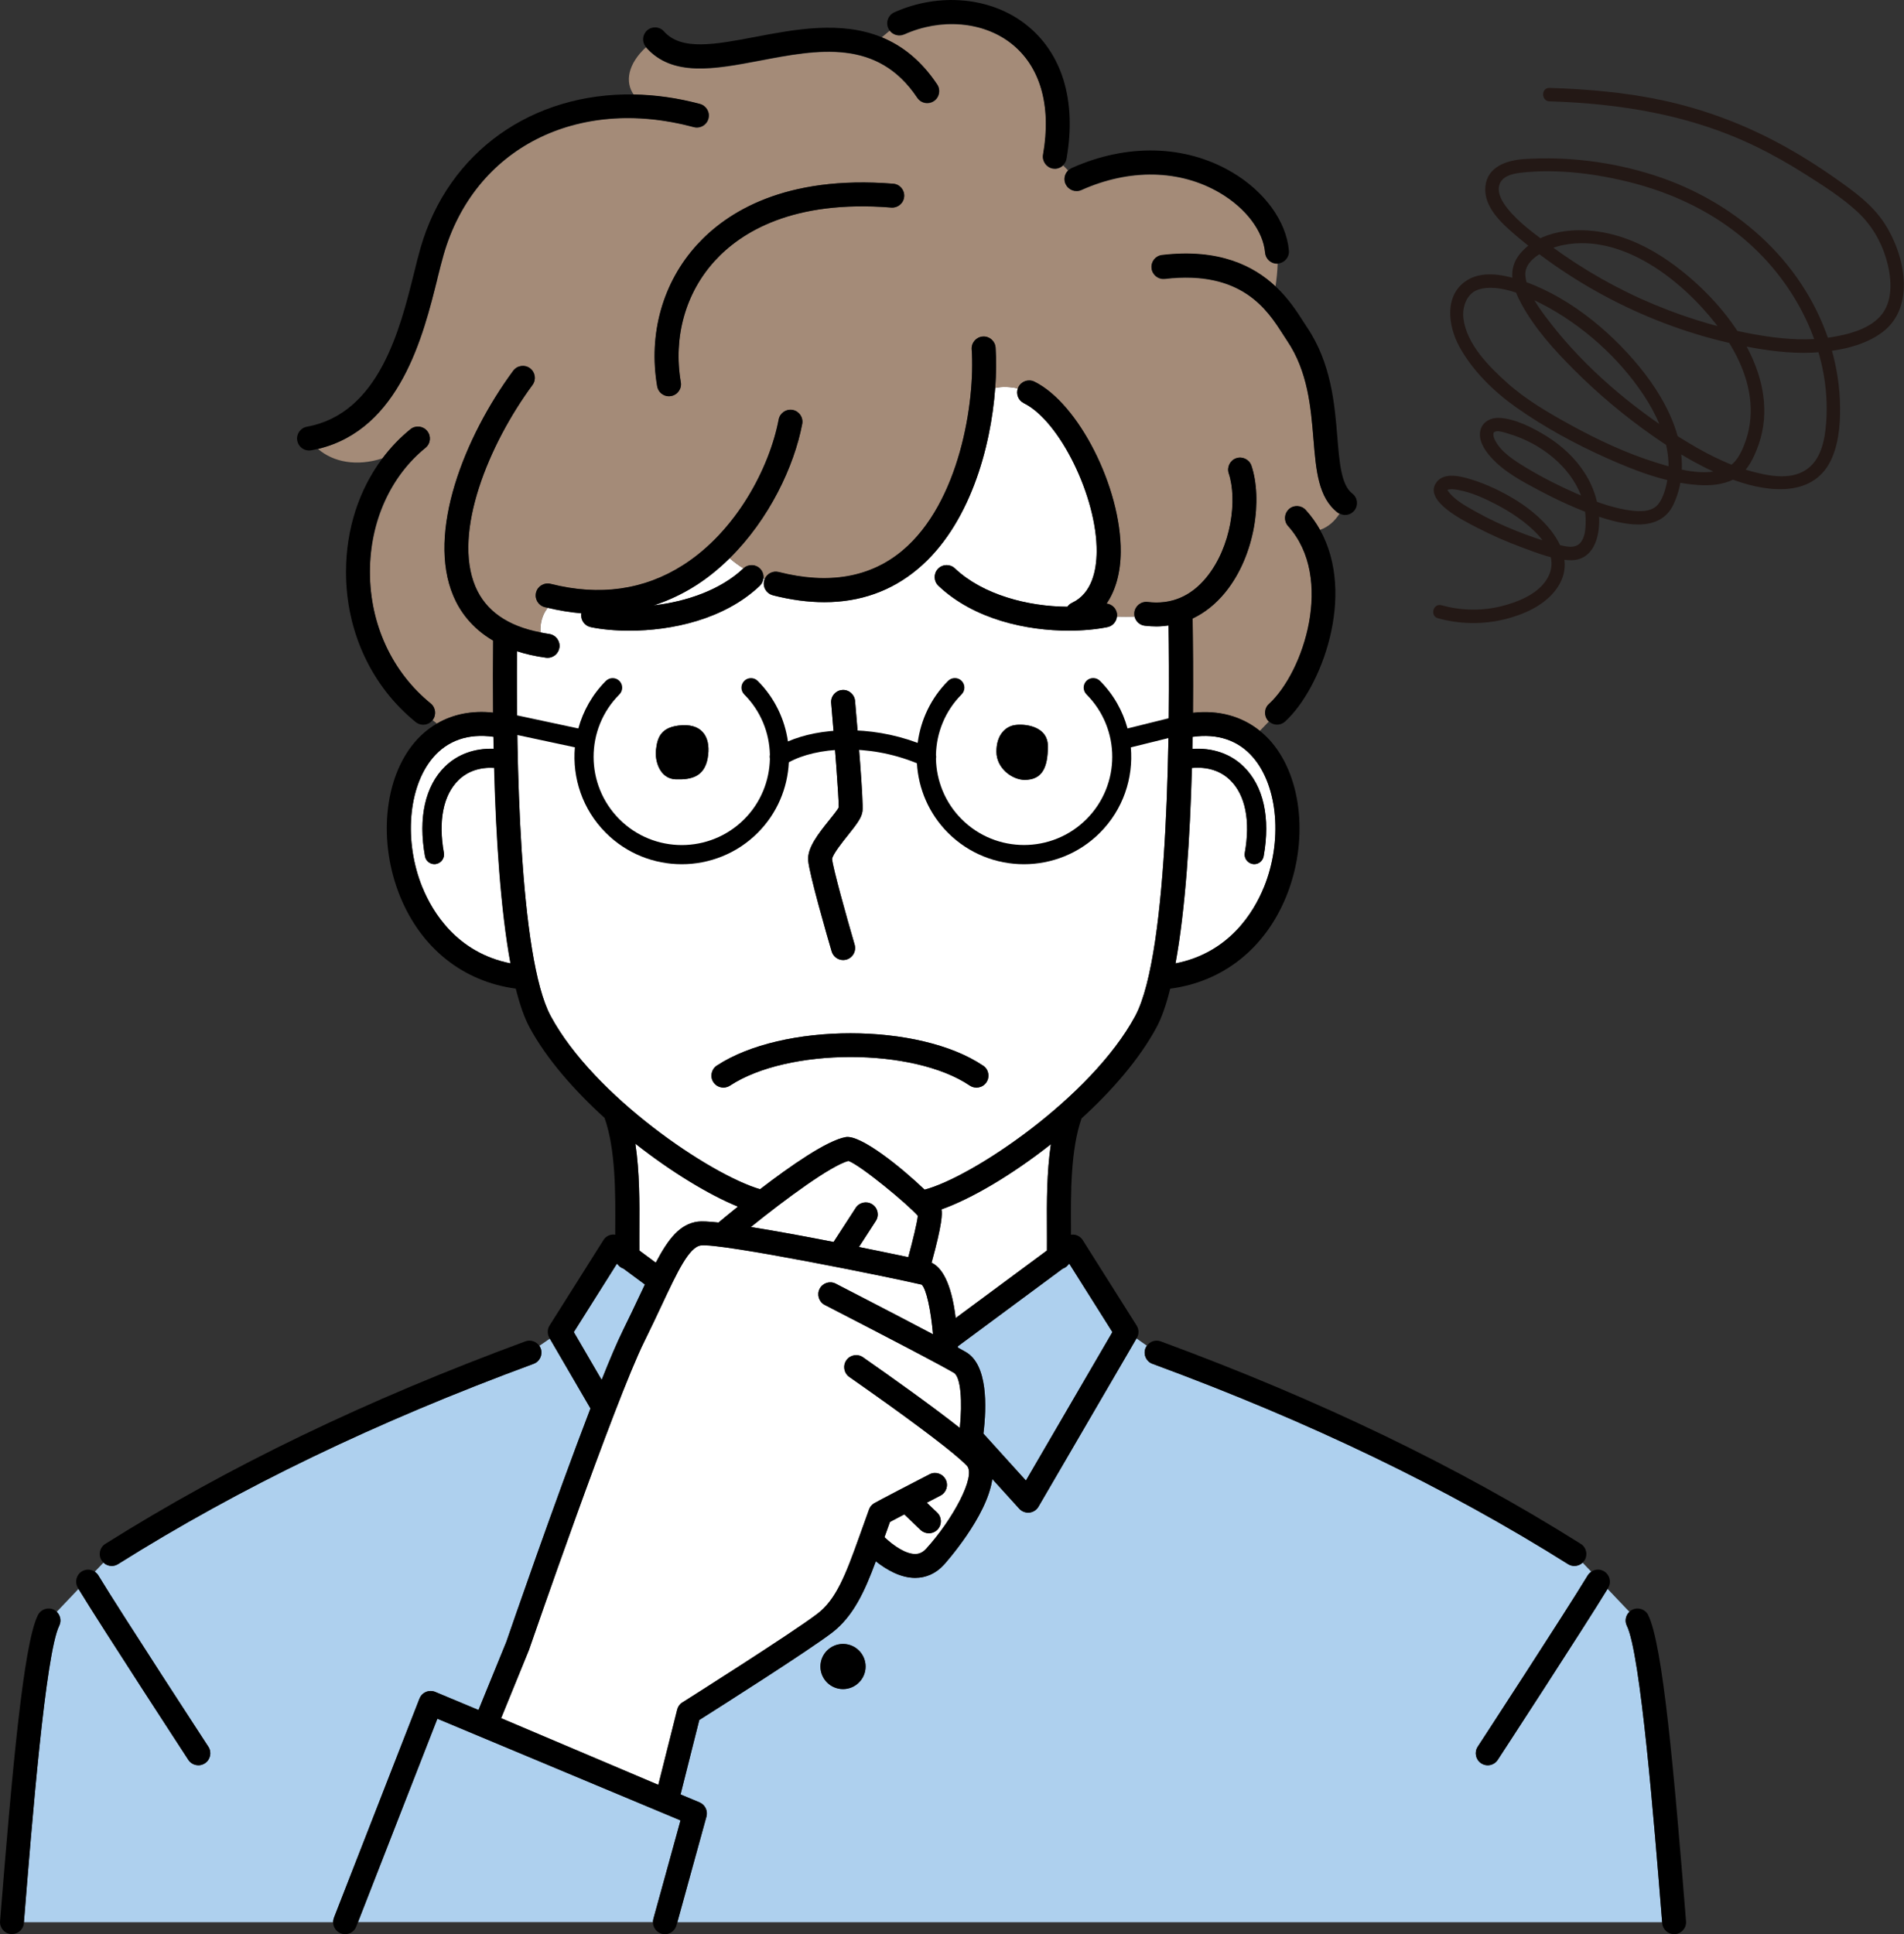 <?xml version="1.0" encoding="UTF-8"?>
<svg xmlns="http://www.w3.org/2000/svg" id="_レイヤー_2" data-name="レイヤー 2" width="112.17mm" height="113.93mm" viewBox="0 0 317.96 322.95">
  <rect x="0" y="0" width="317.96" height="322.95" fill="#333333" stroke="none"/>
  <defs>
    <style>
      .cls-1 {
        fill: #aed0ee;
      }

      .cls-1, .cls-2, .cls-3, .cls-4, .cls-5 {
        stroke-width: 0px;
      }

      .cls-2 {
        fill: #231815;
      }

      .cls-3 {
        fill: #000;
      }

      .cls-4 {
        fill: #a48b78;
      }

      .cls-5 {
        fill: #fff;
      }
    </style>
  </defs>
  <g id="_レイヤー_1-2" data-name="レイヤー 1">
    <g>
      <g>
        <path class="cls-5" d="M106.77,205.18c0,1.27-.02,2.49,0,3.62l2.74,2.03c2.12-4.03,4.03-6.44,7-6.85.65-.09,1.88-.02,3.48.15.77-.64,1.89-1.58,3.24-2.66-4.82-1.97-11.09-5.75-17.13-10.51.72,4.72.7,9.84.67,14.22Z"></path>
        <path class="cls-5" d="M159.6,220.08l15.24-11.28c.01-1.13,0-2.35,0-3.62-.03-4.35-.04-9.43.66-14.13-6.54,5.16-13.34,9.14-18.27,10.88.15.69.13,2.44-1.65,8.91,1.58.73,3.27,3.07,4.03,9.24Z"></path>
        <path class="cls-5" d="M211.06,148.16c3.12-7.67,2.38-16.78-1.77-21.66-2.46-2.9-5.95-4.07-10.14-3.47-.01.66-.02,1.34-.04,2.01,3.36-.22,6.36.79,8.57,2.95,3.31,3.24,4.5,8.55,3.34,14.97-.14.77-.81,1.32-1.57,1.32-.09,0-.19,0-.29-.03-.87-.16-1.45-.99-1.29-1.86.96-5.34.1-9.65-2.43-12.12-1.63-1.59-3.83-2.28-6.41-2.04-.31,11.45-1.08,23.6-2.74,32.62,8.99-1.76,13.09-8.58,14.76-12.7Z"></path>
        <path class="cls-5" d="M76.54,130.28c-2.53,2.47-3.39,6.77-2.43,12.12.16.87-.42,1.7-1.29,1.86-.1.02-.19.03-.29.03-.76,0-1.43-.54-1.57-1.32-1.16-6.42.03-11.74,3.34-14.97,2.12-2.07,4.95-3.08,8.13-2.97-.01-.67-.03-1.34-.04-2-4.17-.59-7.64.6-10.1,3.48-4.15,4.88-4.89,13.99-1.77,21.66,1.67,4.11,5.76,10.91,14.71,12.69-1.65-8.97-2.42-21.06-2.73-32.64-2.39-.13-4.44.56-5.97,2.06Z"></path>
        <path class="cls-5" d="M186.52,102.92c-.08.86-.7,1.61-1.59,1.79-1.8.36-4.02.59-6.46.59-6.99,0-15.8-1.83-21.77-7.49-.8-.76-.84-2.03-.08-2.83.76-.8,2.03-.84,2.83-.08,4.66,4.42,12.2,6.37,18.79,6.41.19-.28.45-.51.78-.66,3.35-1.57,4.09-5.51,4.11-8.53.08-9.11-6.17-21.86-12.17-24.8-.93-.45-1.33-1.53-.99-2.47-1.19-.27-2.61-.36-3.78-.08-.73,10.01-4.31,23.04-12.97,30.27-4.4,3.67-9.61,5.51-15.56,5.51-2.72,0-5.59-.38-8.61-1.15-1.07-.27-1.72-1.36-1.45-2.43.03-.11.07-.21.11-.31-.08-.03-.15-.06-.23-.1-.04.46-.24.91-.61,1.26-5.96,5.65-14.78,7.49-21.77,7.49-2.45,0-4.67-.22-6.46-.59-1.06-.22-1.75-1.24-1.57-2.3-1.84-.16-3.71-.46-5.62-.92-.9,1.09-1.31,2.62-1.2,4.09.48.09.94.19,1.45.26,1.09.15,1.86,1.15,1.72,2.25-.14,1-.99,1.73-1.98,1.73-.09,0-.18,0-.27-.02-1.8-.24-3.41-.61-4.84-1.08-.13,17.04.33,51.09,5.63,60.92,7.21,13.36,26.58,26.44,34.96,28.91,5.05-3.88,11.17-8.14,14.29-8.7,2.5-.46,9.33,5.08,13.19,8.77,7.96-2.08,27.84-15.42,35.16-28.97,5.77-10.7,5.8-50.08,5.58-65.23-.67.09-1.34.16-2.03.16-.64,0-1.29-.04-1.95-.12-.86-.1-1.51-.74-1.7-1.53-.93.02-1.91.03-2.95,0ZM138.48,136.95c.55-.69,1.36-1.7,1.59-2.13.03-1.58-.71-11.03-1.26-17.44-.1-1.1.72-2.07,1.82-2.17,1.09-.11,2.07.72,2.17,1.82.44,5.04,1.43,16.91,1.24,18.4-.14,1.1-.93,2.14-2.43,4.02-.83,1.04-2.57,3.21-2.65,3.97.12,1.44,2.37,9.56,3.77,14.32.31,1.06-.3,2.17-1.36,2.48-.19.05-.38.08-.56.08-.87,0-1.66-.57-1.92-1.44-.62-2.12-3.73-12.84-3.92-15.19-.17-2.12,1.7-4.46,3.51-6.72ZM118.18,126.58c-.56,3.09-2.71,3.63-5.33,3.54-2.64-.09-3.54-3.03-3.3-4.96.23-1.93.74-3.88,4.39-4.07,3.65-.19,4.79,2.4,4.24,5.49ZM164.72,180.71c-.62.92-1.86,1.16-2.78.54-9.41-6.36-30.37-6.35-40.04.01-.34.22-.72.33-1.1.33-.65,0-1.29-.32-1.67-.9-.61-.92-.35-2.16.57-2.77,10.94-7.2,33.8-7.19,44.47.01.92.62,1.16,1.86.54,2.78ZM171.09,130.21c-2.05-.02-4.69-1.92-4.69-4.71s1.48-4.13,2.96-4.42c1.48-.28,5.63,0,5.63,3.51s-.92,5.63-3.9,5.61Z"></path>
        <path class="cls-5" d="M109.13,101.09c5.53-.63,11.22-2.59,15.01-6.18,0,0,.01,0,.02-.01-.75-.46-1.52-1.01-2.3-1.69-1.72,1.7-3.6,3.24-5.65,4.55-2.26,1.44-4.63,2.54-7.08,3.34Z"></path>
        <path class="cls-1" d="M159.96,225c.54.29.99.55,1.34.75,3.67,2.12,3.49,9.09,2.93,13.62l7.1,7.84,14.44-24.79-7.19-11.41-.13.1c-.24.34-.58.59-.98.73l-17.51,12.96c0,.07,0,.13,0,.21Z"></path>
        <path class="cls-1" d="M104.02,222.18c1.06-2.14,2-4.15,2.84-5.91.29-.62.57-1.21.85-1.79l-3.57-2.64c-.4-.14-.74-.39-.98-.73l-.13-.1-7.19,11.41,4.66,8c1.38-3.47,2.61-6.35,3.54-8.23Z"></path>
        <path class="cls-1" d="M272.1,269.13l-3.64-3.83c-4.05,6.64-18.19,28.33-18.34,28.55-.38.59-1.02.91-1.68.91-.38,0-.75-.1-1.09-.33-.92-.6-1.18-1.84-.58-2.77.14-.22,14.5-22.22,18.37-28.6.16-.26.36-.46.6-.62l-1.45-1.52c-.38.36-.87.55-1.38.55-.36,0-.73-.1-1.06-.31-20.34-12.79-43.04-23.73-69.39-33.44-1.04-.38-1.57-1.53-1.18-2.57.06-.17.15-.31.25-.45l-1.74-1.22-16.37,28.1c-.32.55-.89.92-1.52.98-.64.06-1.26-.17-1.69-.65l-4.5-4.96c-.84,6.29-7.97,14.2-8.07,14.31-1.31,1.44-2.97,2.2-4.8,2.2h-.01c-2.5,0-4.86-1.41-6.57-2.77-1.84,4.98-3.76,9.21-7.34,11.94-3.98,3.04-18.74,12.41-22.14,14.56l-3.13,12.43,3.17,1.32c.93.39,1.42,1.41,1.16,2.38l-4.86,17.63h164.45c-1.35-16.85-3.61-44.86-5.89-49.48-.4-.81-.2-1.74.42-2.33ZM140.78,282.03c-2.08,0-3.77-1.69-3.77-3.77s1.69-3.77,3.77-3.77,3.77,1.69,3.77,3.77-1.69,3.77-3.77,3.77Z"></path>
        <path class="cls-1" d="M70.07,283.61c.2-.5.59-.9,1.08-1.11.5-.21,1.06-.21,1.55,0l7.22,3.02,4.65-11.39c.59-1.72,8.11-23.52,14.05-38.96l-6.79-11.66-1.77,1.21c.09.13.17.28.23.43.38,1.04-.15,2.19-1.19,2.57-26.35,9.71-49.04,20.65-69.39,33.44-.33.21-.7.31-1.06.31-.51,0-1-.19-1.38-.55l-1.45,1.52c.23.16.44.36.6.62,3.87,6.38,18.23,28.38,18.37,28.6.6.92.34,2.16-.58,2.77-.34.22-.72.33-1.09.33-.65,0-1.29-.32-1.68-.91-.14-.22-14.29-21.91-18.34-28.54l-3.64,3.83c.62.59.82,1.52.42,2.33-2.28,4.63-4.54,32.63-5.89,49.48h51.64c0-.24.04-.48.13-.72l14.29-36.61Z"></path>
        <path class="cls-4" d="M82.35,118.97c-.04-4.31-.03-8.39.01-12.02-3.64-2.13-5.6-4.99-6.64-7.45-4.47-10.55,1.8-26.49,9.99-37.61.66-.89,1.91-1.08,2.8-.42.89.66,1.08,1.91.42,2.8-7.28,9.87-13.37,24.62-9.53,33.67,1.71,4.04,5.38,6.59,10.87,7.64-.1-1.47.3-3,1.2-4.09-.17-.04-.34-.07-.51-.11-1.07-.27-1.72-1.36-1.45-2.43.27-1.07,1.36-1.72,2.43-1.45,8.17,2.07,15.61,1.03,22.11-3.12,8.93-5.7,14.46-16.33,15.98-24.33.21-1.09,1.26-1.8,2.34-1.59,1.09.21,1.8,1.25,1.59,2.34-1.33,7.03-5.48,15.89-12.11,22.41.78.68,1.55,1.24,2.3,1.69.8-.75,2.06-.71,2.81.09.41.44.58,1.01.53,1.57.08.03.15.07.23.1.39-.88,1.36-1.38,2.32-1.13,8.32,2.12,15.26.92,20.63-3.55,9.58-7.99,12.2-24.88,11.6-33.64-.08-1.1.76-2.06,1.86-2.13,1.1-.08,2.06.76,2.13,1.86.13,1.96.12,4.25-.06,6.72,1.17-.28,2.6-.19,3.78.08.02-.07.04-.14.08-.2.49-.99,1.69-1.4,2.68-.91,7.36,3.61,14.5,17.69,14.41,28.43-.03,3.49-.86,6.41-2.36,8.62.83.1,1.54.71,1.72,1.58.04.19.04.38.02.57,1.04.02,2.02.02,2.95,0-.05-.22-.07-.45-.04-.69.13-1.1,1.12-1.88,2.23-1.75,3.89.47,7.2-.91,9.82-4.12,4.16-5.1,5.17-12.98,3.71-17.36-.35-1.05.22-2.18,1.27-2.53,1.04-.35,2.18.22,2.53,1.27,1.83,5.5.69,14.92-4.4,21.16-1.59,1.95-3.42,3.39-5.43,4.34.07,4.23.12,9.7.06,15.74,4.29-.47,8.13.57,11.16,3.01l1.51-1.56s-.07-.05-.09-.08c-.74-.82-.69-2.08.13-2.83,5.78-5.27,10.98-21.05,3.19-29.69-.74-.82-.68-2.08.14-2.82.82-.74,2.08-.67,2.82.15.92,1.02,1.7,2.12,2.35,3.27,1.43-.49,2.47-1.49,3.25-2.69-.09-.05-.19-.08-.28-.15-3.26-2.5-3.62-7.03-4.05-12.28-.43-5.29-.92-11.29-4.41-16.44-.22-.33-.45-.69-.71-1.09-2.57-4.02-6.88-10.74-19.7-9.23-1.1.13-2.09-.66-2.22-1.75s.66-2.09,1.75-2.22c9.55-1.12,15.31,1.83,18.93,5.23.19-1.21.33-2.62.36-3.8-.03,0-.06,0-.09,0-1.03,0-1.9-.79-1.99-1.83-.31-3.61-3.21-7.44-7.56-10-6.65-3.91-15.08-4.08-23.12-.47-1.01.45-2.19,0-2.64-1.01-.35-.79-.15-1.68.44-2.25l-.84-.86c-.37.35-.86.57-1.38.57-.11,0-.23-.01-.35-.03-1.09-.19-1.81-1.23-1.62-2.32,1.44-8.18-.47-14.79-5.36-18.6-4.7-3.66-11.7-4.24-17.83-1.49-.88.39-1.89.1-2.43-.65-.37.3-.83.69-1.36,1.14,3.4,1.38,6.58,3.82,9.29,7.88.61.92.37,2.16-.55,2.77-.34.23-.73.34-1.11.34-.65,0-1.28-.31-1.66-.89-6.65-9.95-16.63-8.05-26.28-6.21-7.51,1.43-14.61,2.78-19-2.2-.02-.02-.03-.04-.04-.06-3.04,2.81-3.54,5.81-2.05,7.92,3.6.06,7.31.57,11.08,1.58,1.07.29,1.7,1.38,1.41,2.45-.29,1.07-1.38,1.7-2.45,1.41-19.5-5.24-36.68,3.53-41.78,21.33-.33,1.16-.67,2.53-1.04,3.99-2.35,9.46-6.24,25.13-19.93,28.4,2.51,2.2,6.47,2.97,10.77,1.56,1.35-1.79,2.9-3.42,4.65-4.84.86-.7,2.12-.57,2.81.29.7.86.57,2.12-.29,2.81-5.81,4.72-9.28,12.47-9.28,20.74,0,8.71,3.7,16.71,10.15,21.94.85.69.98,1.93.31,2.78l.73.57c2.7-1.57,5.89-2.21,9.39-1.83ZM116.42,40.85c4.98-5.45,14.7-11.63,32.75-10.18,1.1.09,1.92,1.05,1.83,2.15-.09,1.1-1.05,1.92-2.15,1.83-16.43-1.33-25.1,4.1-29.47,8.89-4.9,5.36-6.97,12.75-5.68,20.27.19,1.09-.54,2.12-1.63,2.31-.11.02-.23.03-.34.03-.96,0-1.8-.69-1.97-1.66-1.5-8.75.93-17.37,6.67-23.65Z"></path>
        <path class="cls-1" d="M113.66,303.95l-40.61-16.98-13.26,33.97h49.26c0-.18.01-.36.06-.54l4.54-16.46Z"></path>
        <path class="cls-5" d="M142.9,201.68c.6-.93,1.84-1.19,2.77-.59.93.6,1.19,1.84.59,2.77l-2.82,4.35c3.26.65,6.15,1.25,8.24,1.7.77-2.83,1.48-5.75,1.6-6.91-1.78-2-9.52-8.41-11.59-9.16-2.92.77-10.47,6.33-16.31,11.04,4.15.66,9.13,1.58,13.82,2.5l3.69-5.69Z"></path>
        <path class="cls-5" d="M113.97,284.23c.18-.11,18.25-11.53,22.52-14.79,3.15-2.4,4.72-6.49,7.03-12.96l.32-.89c.4-1.13.83-2.32,1.28-3.57.15-.42.45-.78.83-1.02.59-.36,7.24-3.81,9.27-4.85.98-.51,2.19-.12,2.69.86.51.98.12,2.19-.86,2.69-.69.36-1.48.76-2.29,1.19l1.73,1.65c.8.76.83,2.03.07,2.83-.39.41-.92.62-1.45.62-.5,0-.99-.18-1.38-.55l-2.72-2.6c-1,.52-1.86.97-2.4,1.26-.32.88-.62,1.73-.91,2.55,1.57,1.5,3.58,2.81,5.12,2.81h0c.71,0,1.29-.28,1.85-.89,4.39-4.82,8.39-12.16,6.79-13.86-.25-.27-.61-.61-1.08-1.02,0,0,0,0,0,0-2.88-2.54-9.35-7.35-18.2-13.55l-.36-.25c-.9-.64-1.11-1.89-.48-2.79.64-.9,1.88-1.12,2.79-.48l.34.24c4.23,2.96,11.19,7.9,15.81,11.55.44-4.31.19-8.52-1-9.21-.52-.3-1.3-.73-2.25-1.25,0,0,0,0,0,0-6.03-3.26-19.17-10.01-19.3-10.08-.98-.5-1.37-1.71-.86-2.69.51-.98,1.71-1.37,2.69-.86.11.06,9.65,4.97,16.24,8.45-.35-4.03-1.11-7.56-1.88-8.29-4.88-1.15-33.64-6.99-36.88-6.55-1.99.27-3.91,4.37-6.57,10.03-.84,1.78-1.79,3.81-2.87,5.99-4.95,9.98-19.13,51.11-19.27,51.52-.01.04-.03.07-.04.1l-4.61,11.3,26.25,11.13,3.16-12.59c.12-.5.44-.93.87-1.2Z"></path>
        <path class="cls-3" d="M265.14,263.05c-3.87,6.38-18.23,28.38-18.37,28.6-.6.92-.34,2.16.58,2.77.34.22.72.33,1.09.33.65,0,1.29-.32,1.68-.91.14-.22,14.29-21.91,18.34-28.55.03-.06.07-.12.1-.17.57-.94.27-2.17-.67-2.75-.69-.42-1.52-.37-2.15.06-.23.16-.44.36-.6.62Z"></path>
        <path class="cls-3" d="M275.26,269.69c-.49-.99-1.69-1.4-2.68-.91-.19.09-.34.21-.48.35-.62.59-.82,1.52-.42,2.33,2.28,4.63,4.54,32.64,5.89,49.49,0,.05,0,.11.01.16.08,1.05.96,1.84,1.99,1.84.05,0,.11,0,.16,0,1.1-.09,1.92-1.05,1.83-2.15-2.01-25.04-3.87-46.17-6.31-51.1Z"></path>
        <path class="cls-3" d="M192.46,227.72c26.35,9.71,49.04,20.65,69.39,33.44.33.21.7.31,1.06.31.51,0,1-.19,1.38-.55.12-.11.23-.24.32-.38.59-.93.31-2.17-.63-2.76-20.58-12.94-43.52-24-70.14-33.81-.87-.32-1.81,0-2.32.73-.1.14-.18.29-.25.45-.38,1.04.15,2.19,1.18,2.57Z"></path>
        <path class="cls-3" d="M33.13,294.75c.37,0,.75-.11,1.09-.33.92-.6,1.19-1.84.58-2.77-.14-.22-14.5-22.22-18.37-28.6-.16-.26-.36-.46-.6-.62-.63-.42-1.46-.47-2.15-.06-.94.57-1.25,1.8-.67,2.75.03.05.07.12.1.17,4.05,6.64,18.19,28.32,18.34,28.54.38.59,1.02.91,1.68.91Z"></path>
        <path class="cls-3" d="M9.48,269.13c-.14-.14-.3-.26-.48-.35-.99-.49-2.19-.08-2.68.91-2.43,4.93-4.29,26.05-6.31,51.09-.09,1.1.73,2.07,1.83,2.15.05,0,.11,0,.16,0,1.03,0,1.91-.79,1.99-1.84,0-.05,0-.11.01-.16,1.35-16.85,3.61-44.86,5.89-49.48.4-.81.2-1.74-.42-2.33Z"></path>
        <path class="cls-3" d="M19.72,261.16c20.35-12.79,43.04-23.73,69.39-33.44,1.04-.38,1.57-1.53,1.19-2.57-.06-.16-.14-.3-.23-.43-.51-.74-1.46-1.07-2.34-.75-26.61,9.81-49.55,20.87-70.14,33.81-.94.59-1.22,1.82-.63,2.76.09.14.2.27.32.38.38.36.87.55,1.38.55.36,0,.73-.1,1.06-.31Z"></path>
        <path class="cls-3" d="M140.78,274.49c-2.08,0-3.77,1.69-3.77,3.77s1.69,3.77,3.77,3.77,3.77-1.69,3.77-3.77-1.69-3.77-3.77-3.77Z"></path>
        <path class="cls-3" d="M140.8,160.3c.19,0,.38-.03.56-.08,1.06-.31,1.67-1.42,1.36-2.48-1.39-4.76-3.65-12.88-3.77-14.32.08-.76,1.81-2.93,2.65-3.97,1.5-1.88,2.3-2.91,2.43-4.02.19-1.49-.81-13.37-1.24-18.4-.1-1.1-1.08-1.93-2.17-1.82-1.1.09-1.92,1.06-1.82,2.17.56,6.41,1.29,15.86,1.26,17.44-.23.44-1.04,1.45-1.59,2.13-1.81,2.26-3.68,4.6-3.51,6.72.19,2.35,3.29,13.06,3.92,15.19.25.87,1.05,1.44,1.92,1.44Z"></path>
        <path class="cls-3" d="M129.06,99.39c3.02.77,5.89,1.15,8.61,1.15,5.95,0,11.17-1.84,15.56-5.51,8.67-7.23,12.25-20.26,12.97-30.27.18-2.47.19-4.75.06-6.72-.07-1.1-1.04-1.94-2.13-1.86-1.1.08-1.93,1.03-1.86,2.13.6,8.77-2.02,25.65-11.6,33.64-5.36,4.47-12.3,5.67-20.63,3.55-.96-.24-1.93.26-2.32,1.13-.04.1-.09.2-.11.31-.27,1.07.38,2.16,1.45,2.43Z"></path>
        <path class="cls-3" d="M126.89,10.09c9.65-1.84,19.63-3.74,26.28,6.21.39.58,1.02.89,1.66.89.38,0,.77-.11,1.11-.34.92-.61,1.17-1.86.55-2.77-2.71-4.06-5.89-6.49-9.29-7.88-6.79-2.76-14.46-1.3-21.06-.04-6.64,1.26-12.37,2.36-15.25-.91-.73-.83-1.99-.91-2.82-.18-.81.71-.9,1.94-.22,2.76.02.02.03.04.04.06,4.39,4.98,11.48,3.63,19,2.2Z"></path>
        <path class="cls-3" d="M177.94,30.69c.45,1.01,1.64,1.46,2.64,1.01,8.04-3.61,16.46-3.44,23.12.47,4.35,2.56,7.25,6.39,7.56,10,.09,1.04.96,1.83,1.99,1.83.03,0,.06,0,.09,0,.03,0,.06,0,.08,0,1.1-.1,1.92-1.06,1.82-2.16-.42-4.88-4.07-9.9-9.52-13.1-7.78-4.57-17.54-4.82-26.78-.67-.22.1-.4.24-.57.39-.59.57-.79,1.46-.44,2.25Z"></path>
        <path class="cls-3" d="M194.05,42.57c-1.1.13-1.88,1.12-1.75,2.22s1.12,1.88,2.22,1.75c12.83-1.5,17.13,5.22,19.7,9.23.25.39.49.76.71,1.09,3.48,5.16,3.97,11.15,4.41,16.44.43,5.25.8,9.78,4.05,12.28.09.07.19.1.28.15.3.16.61.26.94.26.6,0,1.19-.27,1.59-.78.67-.88.51-2.13-.37-2.8-1.85-1.42-2.15-5.13-2.5-9.43-.45-5.49-1.01-12.33-5.08-18.36-.2-.3-.42-.64-.65-1-1-1.57-2.42-3.77-4.6-5.82-3.63-3.39-9.38-6.35-18.93-5.23Z"></path>
        <path class="cls-3" d="M215.24,85.01c-.82.74-.88,2-.14,2.82,7.79,8.64,2.59,24.42-3.19,29.69-.82.74-.88,2.01-.13,2.83.03.03.06.05.09.08.39.37.88.57,1.38.57s.96-.17,1.35-.52c6.03-5.49,11.95-21.14,5.81-32.06-.64-1.15-1.42-2.24-2.35-3.27-.74-.82-2.01-.89-2.82-.15Z"></path>
        <path class="cls-3" d="M170.98,67.32c5.99,2.94,12.25,15.69,12.17,24.8-.03,3.03-.76,6.96-4.11,8.53-.33.15-.59.39-.78.66-6.59-.04-14.13-1.99-18.79-6.41-.8-.76-2.07-.73-2.83.08-.76.8-.73,2.07.08,2.83,5.97,5.65,14.78,7.49,21.77,7.49,2.44,0,4.67-.22,6.46-.59.89-.18,1.51-.93,1.59-1.79.02-.19.02-.38-.02-.57-.18-.87-.89-1.48-1.72-1.58,1.5-2.21,2.33-5.12,2.36-8.62.09-10.73-7.04-24.81-14.41-28.43-.99-.49-2.19-.08-2.68.91-.03.07-.05.13-.08.2-.34.95.06,2.02.99,2.47Z"></path>
        <path class="cls-3" d="M111.72,66.16c.11,0,.23,0,.34-.03,1.09-.19,1.82-1.22,1.63-2.31-1.29-7.52.78-14.91,5.68-20.27,4.38-4.79,13.04-10.21,29.47-8.89,1.1.08,2.07-.73,2.15-1.83.09-1.1-.73-2.07-1.83-2.15-18.05-1.45-27.77,4.73-32.75,10.18-5.74,6.28-8.17,14.9-6.67,23.65.17.97,1.01,1.66,1.97,1.66Z"></path>
        <path class="cls-3" d="M150.99,5.71c6.14-2.75,13.14-2.16,17.83,1.49,4.89,3.81,6.8,10.41,5.36,18.6-.19,1.09.54,2.12,1.62,2.32.12.02.23.03.35.03.53,0,1.02-.22,1.38-.57.29-.28.51-.65.58-1.09,1.7-9.71-.73-17.68-6.84-22.44-5.85-4.56-14.46-5.33-21.93-1.99-1.01.45-1.46,1.64-1.01,2.64.06.13.13.25.21.36.54.75,1.55,1.04,2.43.65Z"></path>
        <path class="cls-3" d="M73.02,46.53c.36-1.46.7-2.84,1.04-3.99,5.1-17.8,22.29-26.58,41.78-21.33,1.07.28,2.16-.35,2.45-1.41.29-1.07-.35-2.16-1.41-2.45-3.77-1.01-7.49-1.52-11.08-1.58-16.79-.28-30.93,9.44-35.59,25.68-.35,1.22-.7,2.64-1.07,4.13-2.32,9.35-5.83,23.48-17.89,25.67-1.09.2-1.81,1.24-1.61,2.33.18.97,1.02,1.64,1.97,1.64.12,0,.24-.01.36-.03.39-.07.76-.15,1.13-.24,13.68-3.27,17.58-18.94,19.93-28.4Z"></path>
        <path class="cls-3" d="M71.92,117.45c-6.45-5.24-10.15-13.23-10.15-21.94s3.47-16.02,9.28-20.74c.86-.7.99-1.96.29-2.81-.7-.86-1.96-.99-2.81-.29-1.75,1.42-3.3,3.05-4.65,4.84-3.93,5.22-6.1,11.86-6.1,19,0,9.92,4.24,19.05,11.63,25.05.37.3.82.45,1.26.45.58,0,1.16-.25,1.55-.74,0-.01.01-.02.02-.03.67-.86.53-2.09-.31-2.78Z"></path>
        <path class="cls-3" d="M98.66,104.71c1.8.37,4.02.59,6.46.59,6.99,0,15.8-1.84,21.77-7.49.36-.35.56-.8.61-1.26.05-.56-.12-1.13-.53-1.57-.76-.8-2.01-.83-2.81-.09,0,0-.01,0-.02.01-3.79,3.59-9.48,5.55-15.01,6.18,2.45-.79,4.81-1.89,7.08-3.34,2.05-1.31,3.93-2.85,5.65-4.55,6.62-6.53,10.78-15.39,12.11-22.41.21-1.08-.51-2.13-1.59-2.34-1.08-.2-2.13.51-2.34,1.59-1.51,8.01-7.04,18.64-15.98,24.33-6.5,4.14-13.93,5.19-22.11,3.12-1.07-.27-2.16.38-2.43,1.45-.27,1.07.38,2.16,1.45,2.43.17.04.34.07.51.11,1.91.46,3.78.76,5.62.92-.18,1.06.5,2.09,1.57,2.3Z"></path>
        <path class="cls-3" d="M164.18,177.94c-10.67-7.21-33.53-7.21-44.47-.01-.92.61-1.18,1.85-.57,2.77.38.58,1.02.9,1.67.9.38,0,.76-.11,1.1-.33,9.67-6.36,30.62-6.37,40.04-.01.92.62,2.16.38,2.78-.54.62-.92.38-2.16-.54-2.78Z"></path>
        <path class="cls-3" d="M113.94,121.1c-3.65.19-4.16,2.14-4.39,4.07-.23,1.93.66,4.88,3.3,4.96,2.62.09,4.77-.45,5.33-3.54.56-3.09-.58-5.68-4.24-5.49Z"></path>
        <path class="cls-3" d="M169.36,121.09c-1.48.28-2.96,1.62-2.96,4.42s2.64,4.69,4.69,4.71c2.98.02,3.9-2.1,3.9-5.61s-4.15-3.8-5.63-3.51Z"></path>
        <path class="cls-3" d="M116.82,300.94l-3.17-1.32,3.13-12.43c3.4-2.15,18.15-11.53,22.14-14.56,3.58-2.73,5.5-6.96,7.34-11.94,1.71,1.36,4.07,2.77,6.57,2.77h.01c1.83,0,3.49-.76,4.8-2.2.09-.1,7.23-8.02,8.07-14.31l4.5,4.96c.43.47,1.05.71,1.69.65.63-.07,1.2-.43,1.52-.98l16.37-28.1.06-.09c.38-.64.36-1.44-.04-2.07l-8.99-14.25c-.3-.47-.78-.8-1.32-.9-.22-.04-.44-.03-.65,0,0-.33,0-.66,0-.99-.04-5.87-.08-13.16,1.76-18.43,5.11-4.66,9.66-9.91,12.51-15.18.89-1.64,1.65-3.86,2.3-6.49,8.8-1.15,15.83-6.7,19.37-15.38,3.71-9.12,2.71-19.71-2.43-25.76-.61-.72-1.28-1.36-1.98-1.92-3.03-2.44-6.86-3.49-11.16-3.01.06-6.04,0-11.51-.06-15.74,2.01-.95,3.84-2.4,5.43-4.34,5.09-6.24,6.24-15.66,4.4-21.16-.35-1.05-1.49-1.61-2.53-1.27-1.05.35-1.61,1.48-1.27,2.53,1.46,4.38.46,12.26-3.71,17.36-2.62,3.21-5.93,4.59-9.82,4.12-1.11-.13-2.09.65-2.23,1.75-.03.24,0,.47.04.69.19.79.84,1.43,1.7,1.53.66.08,1.31.12,1.95.12.69,0,1.37-.06,2.03-.16.22,15.14.19,54.53-5.58,65.23-7.31,13.55-27.2,26.89-35.16,28.97-3.85-3.68-10.69-9.22-13.19-8.77-3.13.56-9.25,4.83-14.29,8.7-8.38-2.47-27.75-15.55-34.96-28.91-5.31-9.83-5.76-43.88-5.63-60.92,1.43.47,3.04.84,4.84,1.08.09.01.18.02.27.02.99,0,1.84-.73,1.98-1.73.15-1.09-.62-2.1-1.72-2.25-.5-.07-.97-.17-1.45-.26-5.49-1.05-9.15-3.6-10.87-7.64-3.84-9.05,2.25-23.8,9.53-33.67.66-.89.47-2.14-.42-2.8-.89-.65-2.14-.47-2.8.42-8.2,11.12-14.47,27.06-9.99,37.61,1.04,2.46,3,5.32,6.64,7.45-.04,3.63-.05,7.71-.01,12.02-3.5-.38-6.69.25-9.39,1.83-1.37.8-2.61,1.83-3.7,3.11-5.14,6.05-6.14,16.64-2.43,25.76,3.53,8.66,10.54,14.21,19.31,15.38.66,2.63,1.42,4.84,2.31,6.49,2.81,5.2,7.39,10.44,12.53,15.11,0,0,0,.01,0,.02,1.85,5.27,1.81,12.6,1.77,18.48,0,.34,0,.67,0,.99-.22-.03-.44-.04-.65,0-.55.1-1.03.43-1.32.9l-8.99,14.25c-.4.63-.41,1.43-.04,2.07l.07.13,6.79,11.66c-5.94,15.44-13.46,37.23-14.05,38.96l-4.65,11.39-7.22-3.02c-.5-.21-1.06-.21-1.55,0-.5.21-.89.61-1.08,1.11l-14.29,36.61c-.09.24-.13.48-.13.72,0,.8.48,1.56,1.27,1.87.24.09.48.14.73.14.8,0,1.56-.48,1.86-1.27l.28-.73,13.26-33.97,40.61,16.98-4.54,16.46c-.05.18-.06.36-.06.53,0,.88.57,1.68,1.46,1.93,1.07.3,2.17-.33,2.46-1.4l.15-.53,4.86-17.63c.27-.97-.23-1.99-1.16-2.38ZM199.04,128.24c2.59-.24,4.79.45,6.41,2.04,2.53,2.47,3.39,6.77,2.43,12.12-.16.87.42,1.7,1.29,1.86.1.02.19.03.29.03.76,0,1.43-.54,1.57-1.32,1.16-6.42-.03-11.74-3.34-14.97-2.21-2.16-5.21-3.17-8.57-2.95.01-.67.03-1.34.04-2.01,4.19-.6,7.68.58,10.14,3.47,4.15,4.88,4.89,13.99,1.77,21.66-1.68,4.12-5.77,10.94-14.76,12.7,1.66-9.02,2.43-21.18,2.74-32.62ZM70.54,148.16c-3.12-7.67-2.38-16.78,1.77-21.66,2.45-2.89,5.92-4.07,10.1-3.48.01.66.02,1.33.04,2-3.18-.1-6.02.9-8.13,2.97-3.31,3.24-4.5,8.55-3.34,14.97.14.77.81,1.32,1.57,1.32.09,0,.19,0,.29-.03.87-.16,1.45-.99,1.29-1.86-.96-5.34-.1-9.65,2.43-12.12,1.53-1.5,3.58-2.19,5.97-2.06.31,11.58,1.08,23.66,2.73,32.64-8.95-1.78-13.04-8.58-14.71-12.69ZM178.44,211.11l.13-.1,7.19,11.41-14.44,24.79-7.1-7.84c.56-4.53.74-11.5-2.93-13.62-.34-.2-.8-.45-1.34-.75,0-.07,0-.14,0-.21l17.51-12.96c.4-.14.74-.39.98-.73ZM157.22,201.93c4.93-1.74,11.73-5.72,18.27-10.88-.7,4.7-.69,9.79-.66,14.13,0,1.27.02,2.49,0,3.62l-15.24,11.28c-.76-6.17-2.44-8.51-4.03-9.24,1.79-6.47,1.81-8.22,1.65-8.91ZM141.69,193.84c2.07.75,9.81,7.16,11.59,9.16-.13,1.16-.83,4.08-1.6,6.91-2.09-.44-4.98-1.04-8.24-1.7l2.82-4.35c.6-.93.34-2.17-.59-2.77-.93-.6-2.17-.34-2.77.59l-3.69,5.69c-4.69-.92-9.68-1.84-13.82-2.5,5.84-4.71,13.39-10.27,16.31-11.04ZM123.23,201.47c-1.35,1.08-2.47,2.02-3.24,2.66-1.61-.18-2.84-.24-3.48-.15-2.97.41-4.88,2.82-7,6.85l-2.74-2.03c-.01-1.13,0-2.35,0-3.62.03-4.37.04-9.49-.67-14.22,6.04,4.75,12.31,8.54,17.13,10.51ZM95.82,222.41l7.19-11.41.13.1c.24.34.58.59.98.73l3.57,2.64c-.27.58-.55,1.17-.85,1.79-.83,1.77-1.77,3.77-2.84,5.91-.93,1.87-2.16,4.76-3.54,8.23l-4.66-8ZM113.1,285.44l-3.16,12.59-26.25-11.13,4.61-11.3s.03-.07.04-.1c.14-.42,14.32-41.54,19.27-51.52,1.08-2.18,2.03-4.2,2.87-5.99,2.66-5.67,4.59-9.76,6.57-10.03,3.24-.44,31.99,5.39,36.88,6.55.77.73,1.53,4.26,1.88,8.29-6.58-3.48-16.13-8.39-16.24-8.45-.98-.51-2.19-.12-2.69.86-.5.98-.12,2.19.86,2.69.13.07,13.27,6.82,19.3,10.08,0,0,0,0,0,0,.95.52,1.73.94,2.25,1.25,1.19.69,1.44,4.9,1,9.21-4.62-3.66-11.58-8.6-15.81-11.55l-.34-.24c-.9-.64-2.15-.43-2.79.48-.64.9-.43,2.15.48,2.79l.36.25c8.85,6.19,15.32,11,18.2,13.55,0,0,0,0,0,0,.46.41.82.75,1.08,1.02,1.6,1.7-2.39,9.04-6.79,13.86-.55.61-1.14.89-1.85.89h0c-1.55,0-3.55-1.31-5.12-2.81.29-.82.59-1.67.91-2.55.54-.29,1.4-.74,2.4-1.26l2.72,2.6c.39.37.88.55,1.38.55.53,0,1.05-.21,1.45-.62.76-.8.73-2.06-.07-2.83l-1.73-1.65c.81-.42,1.6-.83,2.29-1.19.98-.51,1.37-1.71.86-2.69-.51-.98-1.71-1.37-2.69-.86-2.03,1.05-8.68,4.49-9.27,4.85-.39.24-.68.59-.83,1.02-.46,1.25-.88,2.44-1.28,3.57l-.32.89c-2.31,6.47-3.88,10.56-7.03,12.96-4.27,3.26-22.34,14.67-22.52,14.79-.43.27-.75.7-.87,1.2Z"></path>
      </g>
      <path class="cls-2" d="M258.8,16.92c11.83.38,23.46,2.26,34.21,7.44,2.93,1.41,5.77,3.02,8.51,4.76,2.96,1.88,6.08,3.86,8.66,6.24,2.26,2.09,3.91,4.82,4.79,7.77.85,2.87,1.29,6.65-.6,9.22-1.92,2.6-5.81,3.54-8.83,4-3.47.53-7.06.32-10.52-.19-6.42-.96-12.74-2.8-18.72-5.29-6.12-2.54-11.93-5.85-17.27-9.78-2.5-1.84-5.32-3.82-7.27-6.26-.82-1.03-1.77-2.53-1.39-3.9.42-1.51,2.16-1.92,3.51-2.08,6.19-.72,12.9.16,18.9,1.73,6.33,1.66,12.42,4.48,17.55,8.57,9.37,7.46,15.55,19.36,14.63,31.48-.22,2.87-.87,6.3-3.52,7.92-2.61,1.61-6.15.91-8.92.16-4.29-1.16-8.28-3.33-12.03-5.68-8.06-5.08-15.74-11.57-21.59-19.12-1.68-2.17-3.92-5.09-4.17-7.85-.26-2.99,4.03-4.71,6.44-5.17,9.84-1.88,19.65,5.9,25.32,13.13,2.96,3.76,5.43,8.33,5.82,13.18.19,2.36-.12,4.73-.98,6.94-.64,1.64-1.44,3.29-3.12,4.02-3.51,1.54-8.17.16-11.6-.91-4.97-1.54-9.72-3.77-14.28-6.27-3.68-2.02-7.41-4.18-10.56-6.98-3.06-2.73-6.84-6.5-7.38-10.79-.2-1.56.25-3.34,1.52-4.35.56-.45,1.5-.72,2.33-.78,2.7-.19,5.47.86,7.86,1.99,6.9,3.25,13.21,8.58,17.63,14.8,2.11,2.96,3.86,6.26,4.59,9.84.32,1.57.42,3.22.21,4.82-.2,1.51-.67,3.52-1.67,4.72-1.21,1.45-3.75,1.15-5.37.86-2.81-.5-5.54-1.52-8.14-2.66-2.87-1.26-5.7-2.68-8.39-4.3-1.91-1.15-4.38-2.66-5.36-4.78-.21-.46-.24-.75-.18-1.08.01-.08.11-.22.53-.28.46-.07,1.37.22,1.99.41,1.39.42,2.73.97,4.01,1.66,4.72,2.56,8.79,7.14,8.85,12.76.01,1.18-.04,2.67-.78,3.66-.95,1.28-2.75.7-4.05.38-2.32-.57-4.58-1.37-6.79-2.25-2.3-.92-4.56-1.98-6.72-3.19-1.5-.84-3.26-1.78-4.39-3.12-.09-.11-.34-.46-.32-.43-.12-.17.04-.22-.04-.11-.24.33.14-.04,0,.02.49-.2,1.18-.1,1.7-.01,2.33.4,4.6,1.46,6.67,2.55,3.94,2.07,11.67,7.3,8.1,12.58-1.63,2.41-4.83,3.65-7.54,4.32-3.27.8-6.67.71-9.91-.18-1.4-.39-1.99,1.78-.6,2.17,3.56.98,7.3,1.07,10.9.23,3.19-.75,6.65-2.22,8.71-4.88,4.5-5.82-1.71-12.07-6.51-15.03-2.36-1.46-4.95-2.71-7.61-3.52-1.67-.51-4.37-1.21-5.67.41-2.51,3.14,4.68,6.6,6.58,7.59,2.5,1.31,5.1,2.44,7.75,3.42,2.48.92,5.35,2.06,8.02,2.09,3.46.03,4.66-3.22,4.75-6.17.09-2.96-.81-5.9-2.4-8.38-1.63-2.55-3.91-4.64-6.48-6.22-2.21-1.36-5.21-2.9-7.86-3-1.31-.05-2.65.61-3.05,1.93-.5,1.7.61,3.39,1.68,4.6,2.2,2.47,5.27,4.1,8.16,5.62,3.08,1.63,6.27,3.11,9.58,4.24,4.15,1.41,10.5,3.02,12.81-1.99,3.67-7.98-.58-16.65-5.69-22.89-5.22-6.38-12.55-12.29-20.54-14.71-2.58-.78-5.83-1.3-8.26.22-3.89,2.45-3.19,7.61-1.3,11.08,2.2,4.03,5.78,7.53,9.51,10.16,4.7,3.31,9.83,6.1,15.07,8.44,4.86,2.17,10.09,4.2,15.45,4.52,1.96.12,4.01-.06,5.79-.95,1.97-.98,3-2.88,3.8-4.84,4.47-10.82-3.29-22.23-11.3-29-4.13-3.5-8.87-6.39-14.26-7.39-4.67-.87-10.59-.39-13.88,3.51-2.26,2.67-1.3,5.71.23,8.5,2.22,4.06,5.45,7.63,8.71,10.89,4.01,4.02,8.38,7.69,13.02,10.95,4.33,3.05,8.98,5.82,13.99,7.59,5.69,2.01,13.29,2.81,16.12-3.83,1.27-2.98,1.43-6.45,1.3-9.65-.15-3.38-.79-6.75-1.86-9.96-4.53-13.52-15.86-23.29-29.24-27.57-6.89-2.21-14.36-3.15-21.59-2.68-2.88.19-6.18,1.23-6.51,4.58-.33,3.37,2.67,6.11,4.98,8.08,11.19,9.54,24.91,16.15,39.38,18.79,3.83.7,7.76,1.13,11.65.78,3.52-.31,7.4-1.15,10.29-3.32,5.69-4.27,3.69-13.13.31-18.24-2.06-3.11-5-5.23-8.01-7.35-3.19-2.25-6.51-4.33-9.96-6.16-5.99-3.17-12.38-5.53-19.01-6.96-6.21-1.33-12.56-1.88-18.9-2.08-1.45-.05-1.45,2.2,0,2.25h0Z"></path>
      <path class="cls-3" d="M199.03,120.62c-.21-.86-1.08-1.38-1.94-1.17l-8.8,2.18c-.79-2.91-2.32-5.67-4.6-7.95-.62-.62-1.64-.62-2.26,0-.62.62-.62,1.64,0,2.26,5.75,5.75,5.75,15.1,0,20.84-5.75,5.75-15.1,5.75-20.84,0-2.78-2.78-4.21-6.42-4.29-10.07.05-.23.05-.46,0-.68.08-3.66,1.51-7.3,4.29-10.09.62-.62.62-1.64,0-2.26-.62-.62-1.64-.62-2.26,0-2.9,2.9-4.58,6.57-5.08,10.36-8.15-3.02-16.38-2.52-21.67-.24-.53-3.7-2.2-7.27-5.04-10.11-.62-.62-1.64-.62-2.26,0-.62.62-.62,1.64,0,2.26,2.79,2.79,4.21,6.42,4.29,10.08-.05.22-.05.45,0,.68-.08,3.66-1.51,7.3-4.29,10.08-5.75,5.75-15.1,5.75-20.84,0-5.75-5.75-5.75-15.1,0-20.84.62-.62.62-1.64,0-2.26-.62-.62-1.64-.62-2.26,0-2.28,2.28-3.8,5.03-4.6,7.94l-11.65-2.49c-.87-.19-1.71.37-1.9,1.23-.19.86.37,1.71,1.23,1.9l11.74,2.51c-.45,5.11,1.27,10.38,5.17,14.28,3.5,3.5,8.09,5.24,12.68,5.24s9.19-1.75,12.68-5.24c3.27-3.27,4.99-7.49,5.2-11.78,4.55-2.51,13.14-3.21,21.39.16.25,4.23,1.97,8.39,5.19,11.62,3.5,3.5,8.09,5.24,12.68,5.24s9.19-1.75,12.68-5.24c3.9-3.9,5.62-9.16,5.17-14.27l9-2.22c.86-.21,1.38-1.08,1.17-1.94Z"></path>
    </g>
  </g>
</svg>
